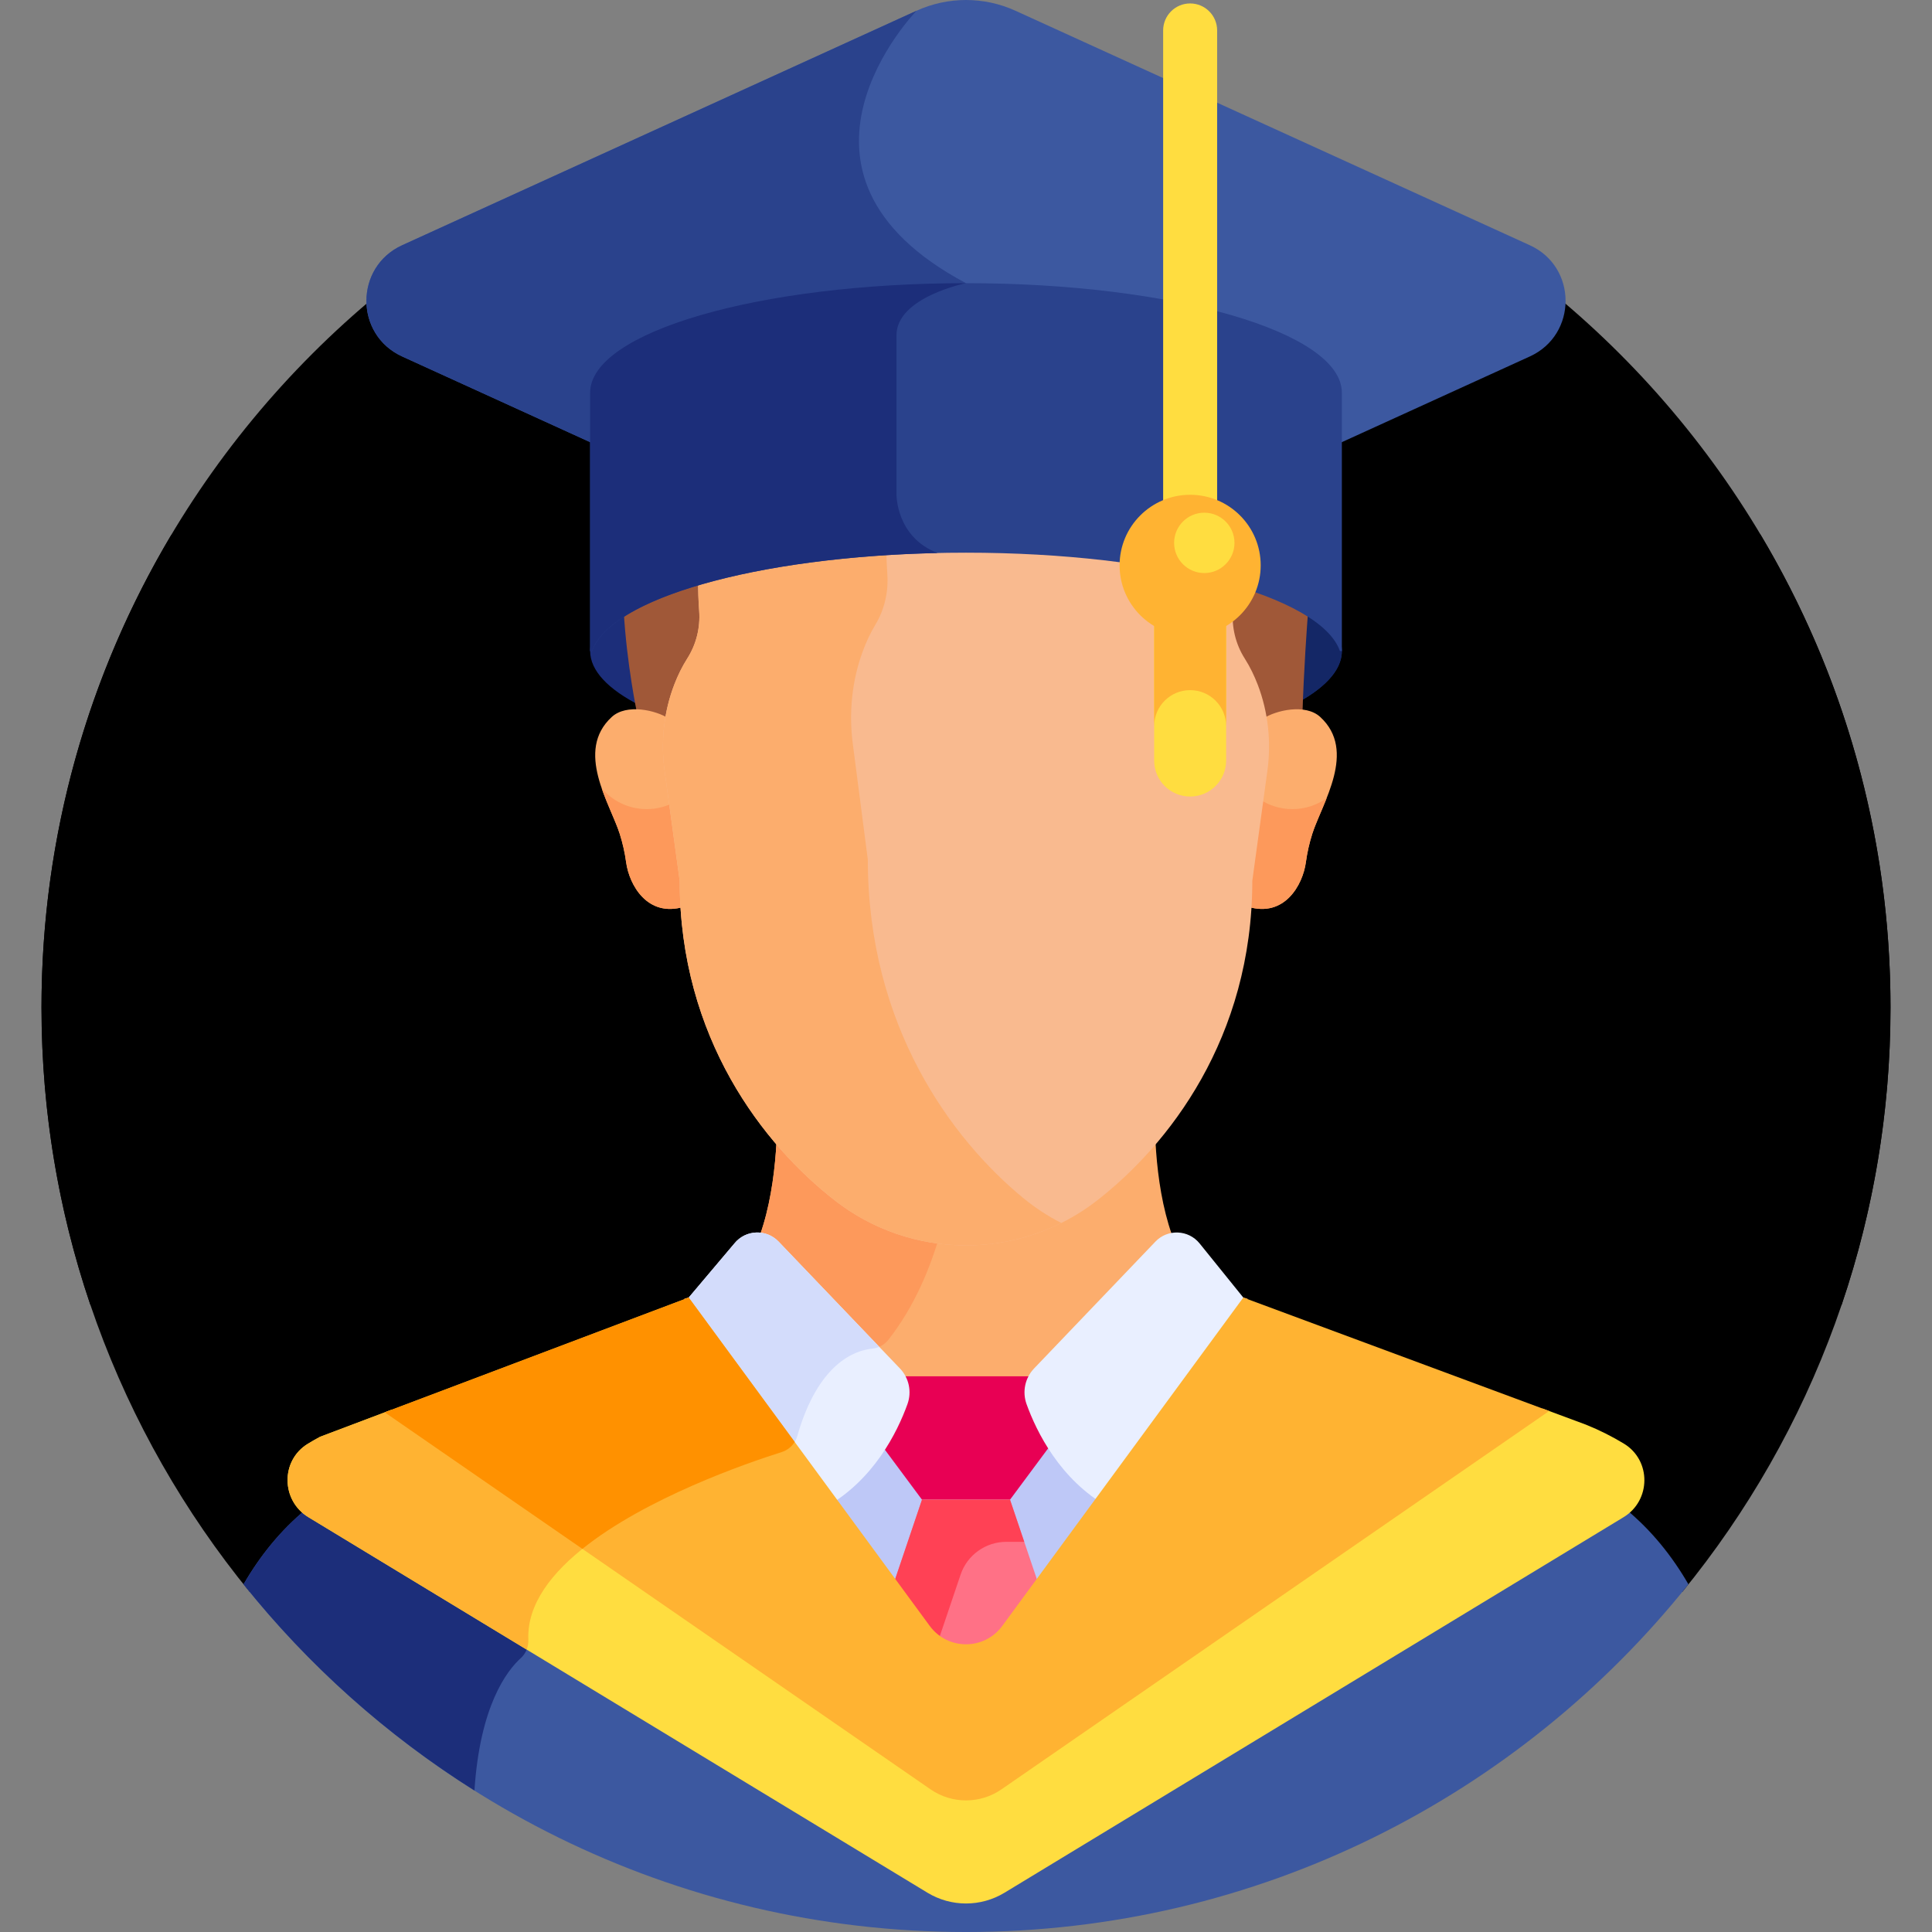 <?xml version="1.0"?>
<svg xmlns="http://www.w3.org/2000/svg" xmlns:xlink="http://www.w3.org/1999/xlink" xmlns:svgjs="http://svgjs.com/svgjs" version="1.1" width="512" height="512" x="0" y="0" viewBox="0 0 512 512" style="enable-background:new 0 0 512 512" xml:space="preserve" class=""><rect x="0" y="0" width="512" height="512" fill="#808080" stroke="none"/><g><g xmlns="http://www.w3.org/2000/svg"><path d="m445.846 421.86c34.471-42.208 55.156-96.117 55.156-154.862 0-135.311-109.691-245.002-245.002-245.002s-245.002 109.691-245.002 245.002c0 58.746 20.685 112.655 55.157 154.863z" fill="#00000000" data-original="#73c3f9" style="" class=""/><ellipse cx="256" cy="172.518" fill="#1c2e7a" rx="99.609" ry="29.032" data-original="#1c2e7a" style="" class=""/><path d="m256 143.486c-1.676 0-3.34.013-4.996.037-1.615 1.91-2.549 3.023-2.549 3.023s59.565 24.862 4.357 54.98c1.061.01 2.119.024 3.188.024 55.013 0 99.609-12.998 99.609-29.032-.001-16.034-44.597-29.032-99.609-29.032z" fill="#142766" data-original="#142766" style=""/><path d="m185.965 153.225c-8.153 2.414-15.824 5.242-20.695 8.366.808 14.538 3.58 27.554 3.58 27.554 2.629.176 6.334 1.24 8.386 2.234.503-3.128 1.323-7.161 2.482-10.137.883-2.268 1.987-4.559 3.366-6.724 2.394-3.756 3.484-8.186 3.159-12.616-.183-2.494-.311-5.462-.278-8.677z" fill="#a05838" data-original="#a05838" style=""/><path d="m326.035 153.225c.033 3.168-.091 6.096-.27 8.567-.324 4.463.738 8.94 3.15 12.725 1.424 2.234 2.554 4.604 3.451 6.943 1.115 2.909 1.908 6.867 2.398 9.918 2.587-1.253 7.238-2.618 10.401-2.171.321-11.125 1.227-23.914 1.527-27.641-4.867-3.114-12.525-5.933-20.657-8.341z" fill="#a05838" data-original="#a05838" style=""/><path d="m349.868 189.996c-3.92-3.592-11.728-1.771-15.103.428.74 4.605.782 9.317.143 13.97l-3.984 29.015c0 2.339-.074 4.634-.209 6.888 9.714 2.93 14.54-5.791 15.353-11.776.35-2.576.922-5.116 1.715-7.594 2.584-8.069 11.906-21.931 2.085-30.931z" fill="#fcad6d" data-original="#fcad6d" style="" class=""/><path d="m342.491 214.422c-3.178 0-6.132-.949-8.608-2.567l-2.96 21.554c0 2.339-.074 4.633-.209 6.888 9.714 2.93 14.54-5.791 15.353-11.776.35-2.576.922-5.116 1.715-7.594.845-2.637 2.408-5.895 3.788-9.397-2.568 1.816-5.696 2.892-9.079 2.892z" fill="#fd995b" data-original="#fd995b" style=""/><path d="m162.132 189.996c3.92-3.592 11.728-1.771 15.104.428-.74 4.605-.782 9.317-.143 13.97l3.984 29.015c0 2.339.074 4.634.209 6.888-9.714 2.93-14.54-5.791-15.353-11.776-.35-2.576-.922-5.116-1.715-7.594-2.585-8.069-11.907-21.931-2.086-30.931z" fill="#fcad6d" data-original="#fcad6d" style="" class=""/><path d="m178.252 212.837c-2.075 1.005-4.395 1.585-6.855 1.585-4.77 0-9.036-2.127-11.927-5.475 1.539 4.473 3.698 8.704 4.748 11.981.793 2.478 1.366 5.017 1.715 7.594.813 5.985 5.639 14.706 15.353 11.776-.135-2.255-.209-4.55-.209-6.888z" fill="#fd995b" data-original="#fd995b" style=""/><path d="m312.519 368.888 18.126-24.693c-3.916-1.151-7.891-2.195-11.935-3.128-9.698-9.698-12.157-28.086-12.6-40.95-5.061 5.895-10.373 10.826-15.449 14.768-9.889 7.68-22.092 11.851-34.661 11.851-12.568 0-24.771-4.171-34.66-11.851-5.076-3.941-10.388-8.873-15.449-14.768-.443 12.864-2.901 31.252-12.6 40.95-4.045.933-8.019 1.978-11.934 3.128l18.125 24.693z" fill="#fcad6d" data-original="#fcad6d" style="" class=""/><path d="m231.144 357.403c1.681-.167 3.225-1.003 4.27-2.329 6.774-8.602 11.116-18.83 13.901-28.738-10.166-1.206-19.852-5.141-27.976-11.45-5.075-3.941-10.388-8.873-15.449-14.768-.443 12.864-2.901 31.252-12.6 40.95-4.045.933-8.019 1.978-11.934 3.128l18.125 24.693h16.578c5.327-9.209 11.722-11.152 15.085-11.486z" fill="#fd995b" data-original="#fd995b" style=""/><path d="m210.437 383.814 35.951 48.977c4.764 6.491 14.459 6.491 19.224 0l35.951-48.977z" fill="#bec8f7" data-original="#bec8f7" style="" class=""/><path d="m329.869 174.517c-2.412-3.785-3.474-8.261-3.15-12.725.179-2.471.303-5.399.27-8.567-18.068-5.35-43.197-8.669-70.99-8.669-27.792 0-52.921 3.319-70.988 8.669-.034 3.215.094 6.183.277 8.677.326 4.429-.765 8.86-3.159 12.616-1.38 2.165-2.483 4.456-3.366 6.723-2.863 7.356-3.698 15.335-2.626 23.146l3.985 29.021c0 41.723 22.272 70.082 41.217 84.793 9.889 7.679 22.092 11.85 34.66 11.85s24.772-4.171 34.66-11.85c18.945-14.712 41.217-43.07 41.217-84.793l3.984-29.015c1.062-7.735.257-15.635-2.541-22.934-.895-2.338-2.025-4.707-3.45-6.942z" fill="#f9ba8f" data-original="#f9ba8f" style="" class=""/><path d="m271.202 317.518c-18.945-15.561-41.217-45.558-41.217-89.69l-3.985-30.697c-1.072-8.263-.237-16.702 2.626-24.483.883-2.399 1.987-4.822 3.366-7.112 2.394-3.973 3.484-8.659 3.159-13.344-.143-2.057-.249-4.424-.274-6.976-19.293 1.215-36.511 4.055-49.865 8.009-.034 3.215.094 6.183.277 8.677.326 4.429-.765 8.86-3.159 12.616-1.379 2.165-2.483 4.456-3.366 6.724-2.863 7.356-3.698 15.334-2.626 23.146l3.985 29.022c0 41.723 22.272 70.081 41.217 84.793 9.888 7.679 22.092 11.85 34.66 11.85 8.825 0 17.467-2.064 25.257-5.947-3.543-1.809-6.916-4.009-10.055-6.588z" fill="#fcad6d" data-original="#fcad6d" style="" class=""/><path d="m447.457 419.86c-4.315-7.451-9.78-14.314-16.701-19.993l-164.545 99.815c-6.146 3.728-14.277 3.728-20.423 0l-164.543-99.814c-6.921 5.679-12.386 12.542-16.701 19.993 44.895 56.156 113.968 92.139 191.456 92.139s146.562-35.983 191.457-92.14z" fill="#3c58a0" data-original="#3c58a0" style="" class=""/><path d="m138.038 439.39c1.12-1.015 1.772-2.412 1.934-3.897l-58.727-35.625c-6.921 5.679-12.386 12.542-16.701 19.993 17.155 21.459 37.851 39.958 61.188 54.643 1.457-22.393 8.541-31.704 12.306-35.114z" fill="#1c2e7a" data-original="#1c2e7a" style="" class=""/><path d="m273.958 372.114c-.889-2.462-.678-5.138.502-7.385h-18.622-17.763c1.18 2.247 1.39 4.923.502 7.385-1.058 2.931-2.702 6.731-5.101 10.694l10.861 14.626h23.327l11.154-15.021c-2.27-3.82-3.837-7.465-4.86-10.299z" fill="#e80054" data-original="#e80054" style="" class=""/><path d="m267.664 397.434c-8.402 0-14.997 0-23.327 0l-7.531 22.302 9.583 13.055c4.764 6.491 14.459 6.491 19.224 0l9.583-13.055z" fill="#ff7186" data-original="#ff7186" style=""/><path d="m248.639 434.843 5.924-17.541c1.756-5.201 6.634-8.702 12.123-8.702h4.749l-3.771-11.167c-8.402 0-14.997 0-23.327 0l-7.531 22.302 9.583 13.055c.771 1.051 1.682 1.914 2.67 2.624z" fill="#ff4155" data-original="#ff4155" style=""/><path d="m293.645 399.342 35.179-47.925c.494-4.591.663-7.553.663-7.553l-11.578-14.341c-2.955-3.66-8.453-3.891-11.704-.492l-32.164 33.626c-2.409 2.519-3.175 6.178-1.991 9.457 2.635 7.302 8.823 19.971 21.595 27.228z" fill="#e9efff" data-original="#e9efff" style="" class=""/><path d="m218.51 399.553c13.029-7.219 19.313-20.065 21.974-27.439 1.184-3.279.418-6.938-1.991-9.457l-32.164-33.626c-3.252-3.399-8.749-3.168-11.704.492l-12.112 14.341s.195 3.003.735 7.651z" fill="#e9efff" data-original="#e9efff" style="" class=""/><path d="m231.144 357.403c.648-.064 1.274-.23 1.861-.483l-26.676-27.888c-3.251-3.399-8.749-3.168-11.704.492l-12.112 14.341s.195 3.003.735 7.651l24.324 33.137c1.789-.708 3.175-2.197 3.707-4.062 5.552-19.457 15.391-22.743 19.865-23.188z" fill="#d3dcfb" data-original="#d3dcfb" style="" class=""/><path d="m430.346 382.575c-3.121-1.894-6.472-3.583-10.071-5.033l-11.524-4.275-143.357 99.021c-5.655 3.906-13.136 3.906-18.79 0l-142.856-98.675-18.901 7.139c-1.111.594-2.195 1.214-3.252 1.857-7.271 4.422-7.14 15.048.136 19.461l164.056 99.519c6.275 3.807 14.148 3.807 20.423 0l164.051-99.516c7.301-4.427 7.385-15.068.085-19.498z" fill="#ffdd40" data-original="#ffdd40" style="" class=""/><path d="m155.632 409.451-51.883-35.837-18.901 7.139c-1.111.594-2.194 1.214-3.252 1.857-7.271 4.422-7.141 15.048.135 19.461l57.84 35.087c.328-.831.479-1.736.443-2.65-.369-9.42 6.278-17.874 15.618-25.057z" fill="#ffb332" data-original="#ffb332" style="" class=""/><path d="m265.612 430.883c-4.764 6.491-14.459 6.491-19.224 0l-63.874-87.019-80.55 30.424 144.641 99.909c5.654 3.906 13.135 3.906 18.79 0l145.154-100.262-81.062-30.069z" fill="#ffb332" data-original="#ffb332" style="" class=""/><path d="m154.341 410.467c16.813-13.522 43.561-22.73 52.818-25.655 1.448-.458 2.661-1.424 3.439-2.688l-28.084-38.259-80.55 30.424z" fill="#ff9100" data-original="#ff9100" style="" class=""/><g><path d="m405.413 64.987-136.309-62.141c-8.324-3.795-17.885-3.795-26.209 0l-136.308 62.141c-12.64 5.762-12.64 23.718 0 29.481l52.219 23.806v-14.198c0-6.396 10.256-13.204 27.436-18.211 38.497-11.22 101.039-11.215 139.517 0 17.18 5.008 27.436 11.815 27.436 18.211v14.198l52.219-23.806c12.639-5.763 12.639-23.719-.001-29.481z" fill="#3c58a0" data-original="#3c58a0" style="" class=""/></g><path d="m106.587 64.987c-12.64 5.762-12.64 23.719 0 29.481l52.218 23.806v-14.198c0-6.396 10.256-13.204 27.436-18.211 17.249-5.028 39.327-7.794 61.904-8.315 4.111-1.751 7.855-2.506 7.855-2.506-54.982-29.191-13.105-72.196-13.105-72.196z" fill="#2a428c" data-original="#2a428c" style="" class=""/><path d="m256 75.043c-55.012 0-99.609 12.998-99.609 29.032v68.444h.518c5.116-14.635 47.527-26.054 99.09-26.054s93.975 11.419 99.09 26.054h.518v-68.444c.001-16.034-44.595-29.032-99.607-29.032z" fill="#2a428c" data-original="#2a428c" style="" class=""/><path d="m256 75.043c-55.012 0-99.609 12.998-99.609 29.032v68.444h.518c4.864-13.914 43.446-24.913 91.545-25.964v-.008c-11.101-4.278-10.877-15.625-10.877-15.625s0-31.963 0-42.072c.001-10.11 18.423-13.807 18.423-13.807z" fill="#1c2e7a" data-original="#1c2e7a" style="" class=""/><g><path d="m315.4 211.089c-5.268 0-9.538-4.27-9.538-9.538v-37.319c0-5.268 4.27-9.538 9.538-9.538s9.538 4.27 9.538 9.538v37.319c.001 5.268-4.27 9.538-9.538 9.538z" fill="#ffdd40" data-original="#ffdd40" style="" class=""/></g><path d="m315.4 154.694c-5.268 0-9.538 4.27-9.538 9.538v28.198c0-5.268 4.271-9.538 9.538-9.538 5.268 0 9.538 4.27 9.538 9.538v-28.198c.001-5.268-4.27-9.538-9.538-9.538z" fill="#ffb332" data-original="#ffb332" style="" class=""/><g><path d="m315.4 140.998c-3.951 0-7.154-3.203-7.154-7.154v-125.779c0-3.951 3.203-7.154 7.154-7.154s7.154 3.203 7.154 7.154v125.78c0 3.951-3.203 7.153-7.154 7.153z" fill="#ffdd40" data-original="#ffdd40" style="" class=""/></g><path d="m334.097 149.819c0 10.326-8.371 18.697-18.697 18.697s-18.697-8.371-18.697-18.697 8.371-18.697 18.697-18.697 18.697 8.371 18.697 18.697z" fill="#ffb332" data-original="#ffb332" style="" class=""/><circle cx="319.15" cy="143.866" fill="#ffdd40" r="7.998" data-original="#ffdd40" style="" class=""/><g fill="#9bd8f9"><path d="m390.99 168.516c-3.746 49.71-9.904 77.32-27.31 112.962-6.736 13.793-1.61 30.421 11.618 38.209 27.787 16.359 74.958 38.268 112.726 26.178 8.413-24.748 12.978-51.274 12.978-78.868 0-45.809-12.586-88.673-34.467-125.347-26.663-7.958-72.371-15.259-75.545 26.866z" fill="#00000000" data-original="#9bd8f9" style="" class=""/><path d="m148.832 281.479c-17.406-35.643-23.564-63.252-27.31-112.962-3.199-42.457-49.602-34.707-76.168-26.677-21.813 36.633-34.356 79.428-34.356 125.159 0 27.525 4.541 53.988 12.914 78.683 37.863 12.5 85.373-9.551 113.302-25.993 13.227-7.789 18.353-24.417 11.618-38.21z" fill="#00000000" data-original="#9bd8f9" style="" class=""/></g></g></g></svg>
